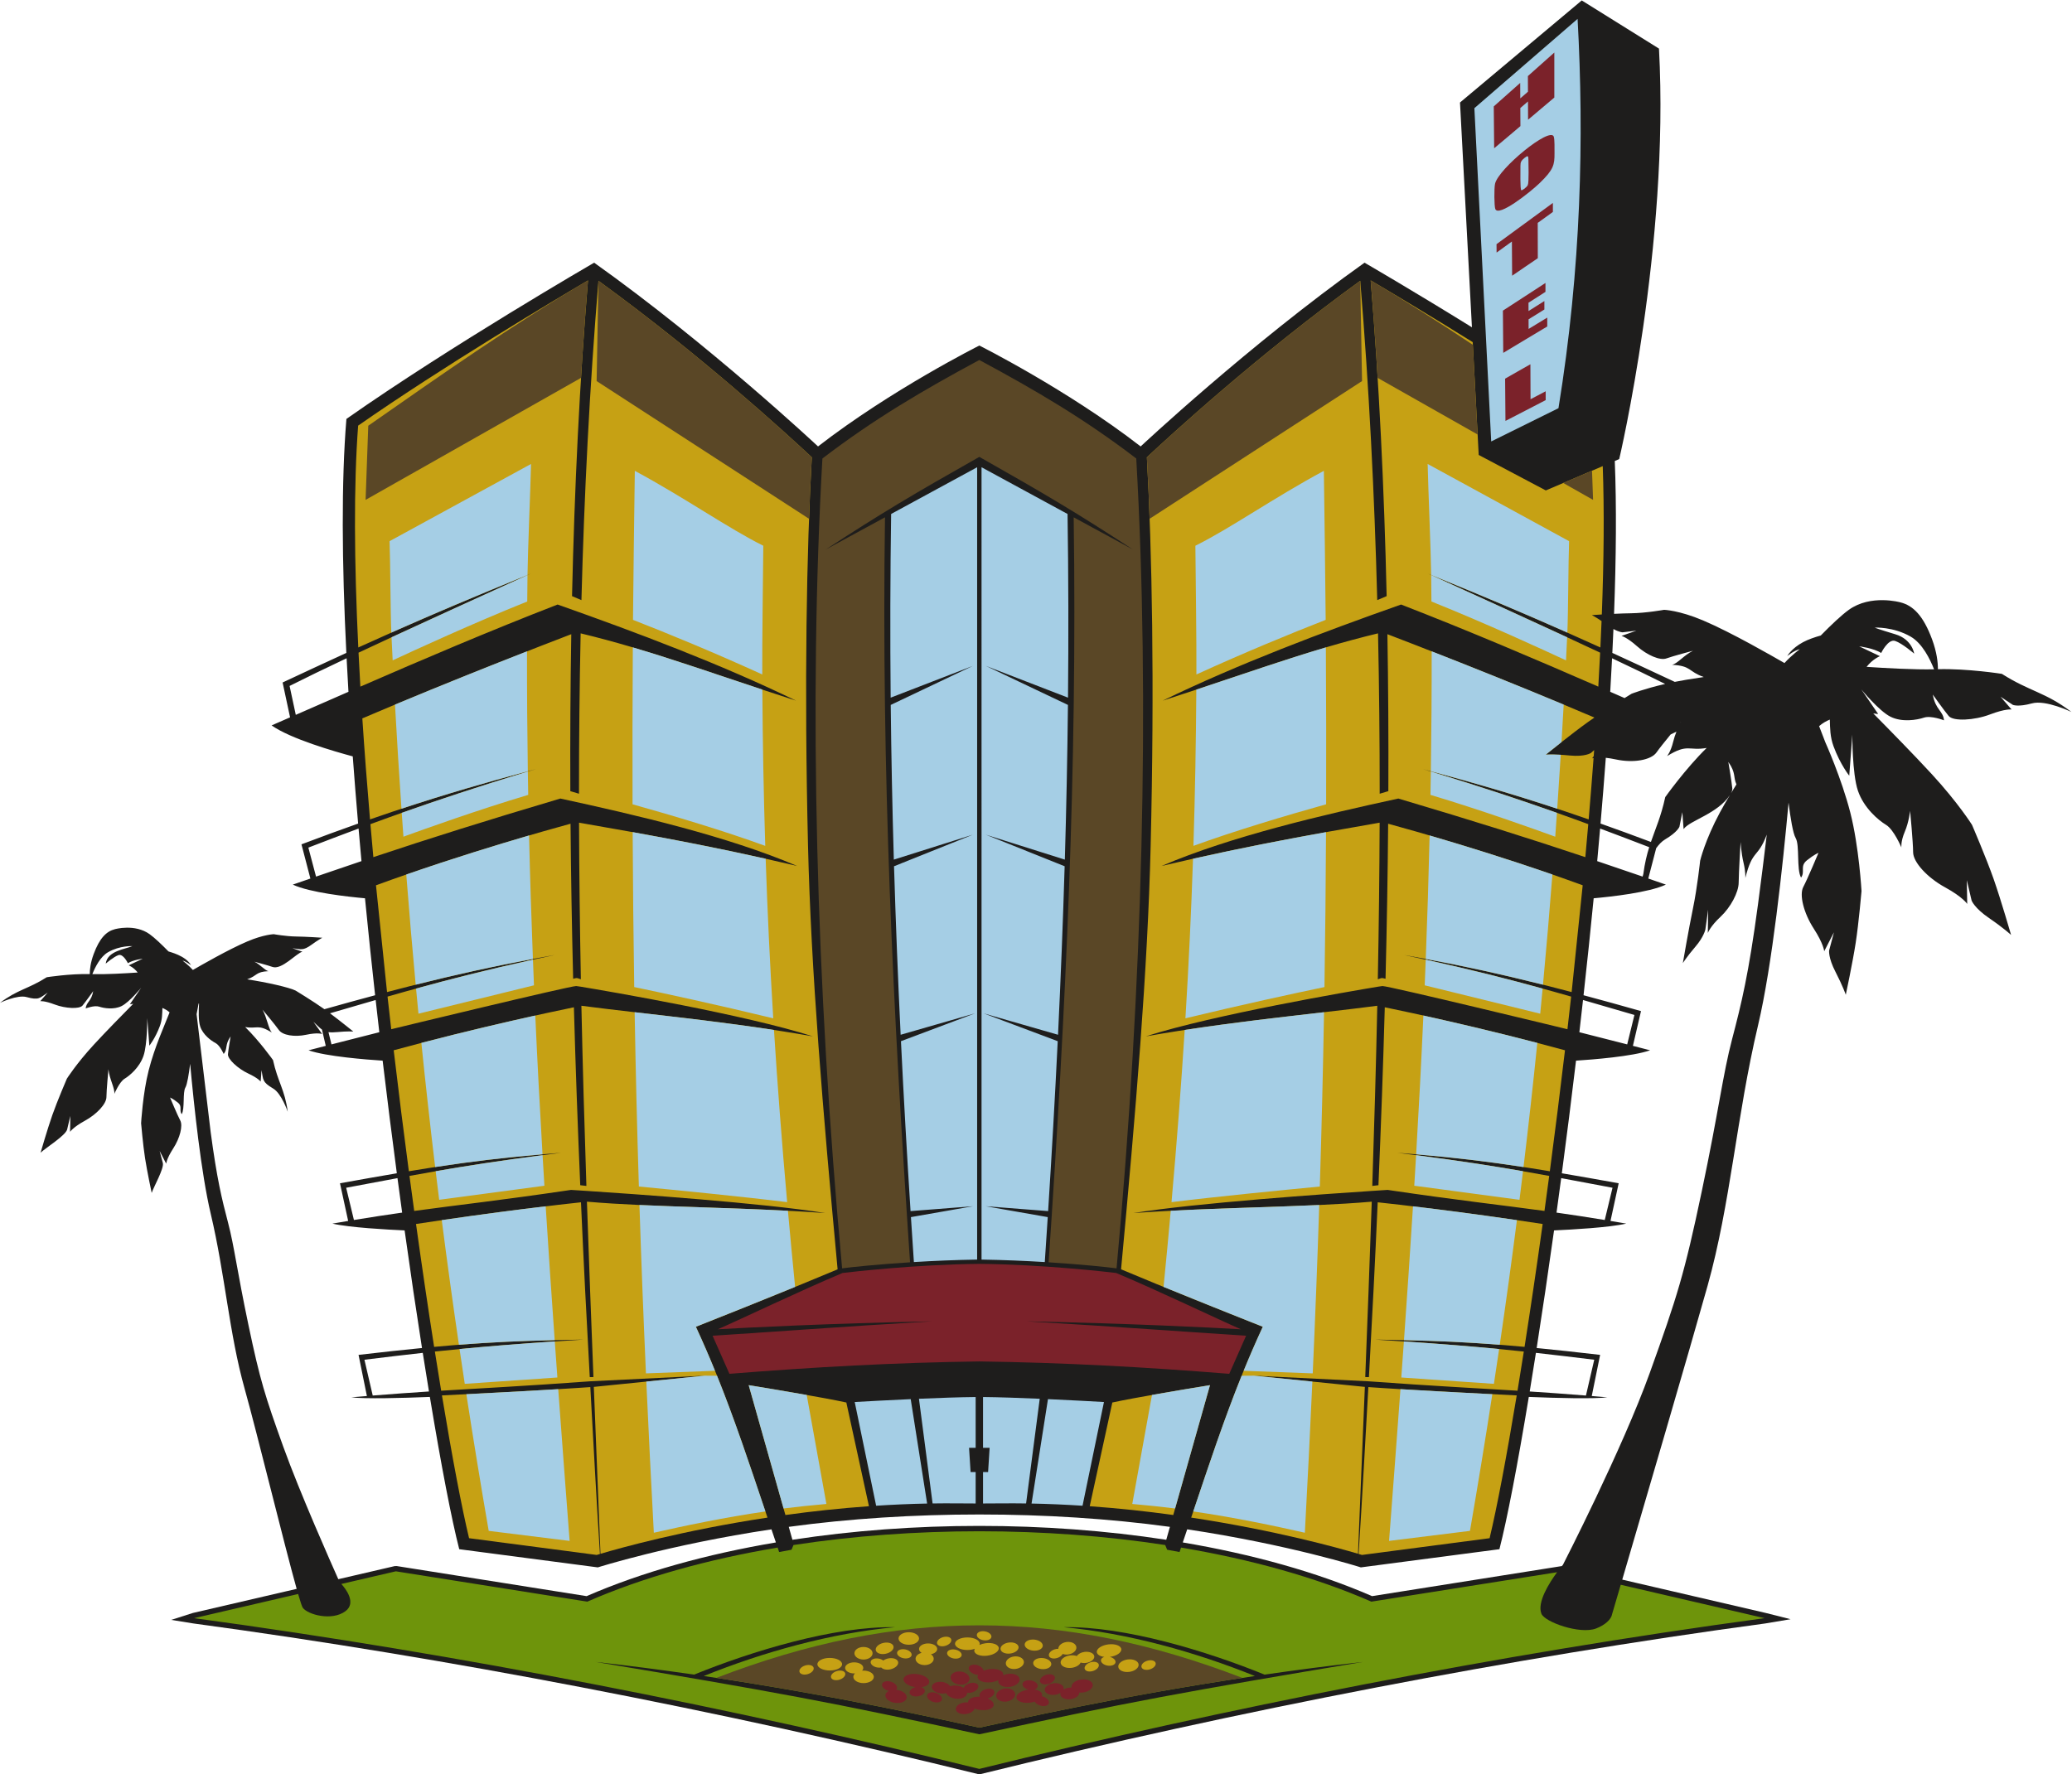 <?xml version="1.0" encoding="UTF-8" standalone="no"?>
<svg
   xmlns:dc="http://purl.org/dc/elements/1.1/"
   xmlns:cc="http://creativecommons.org/ns#"
   xmlns:rdf="http://www.w3.org/1999/02/22-rdf-syntax-ns#"
   xmlns:svg="http://www.w3.org/2000/svg"
   xmlns="http://www.w3.org/2000/svg"
   viewBox="0 0 903.053 773.547"
   height="773.547"
   width="903.053"
   xml:space="preserve"
   id="svg2"
   version="1.1"><defs
     id="defs6" /><g
     transform="matrix(1.333,0,0,-1.333,0,773.547)"
     id="g10"><g
       transform="scale(0.1)"
       id="g12"><path
         id="path14"
         style="fill:#1e1d1c;fill-opacity:1;fill-rule:evenodd;stroke:none"
         d="M 5771.81,493.652 C 5349.86,436.641 4923.01,365.566 4504.8,285.266 4056.05,199.102 3617.64,102.375 3206.21,1.016 L 3202.29,0 3197.87,1.016 C 2786.43,102.375 2348.01,199.102 1899.27,285.266 1481.06,365.566 1054.2,436.641 632.266,493.652 l -72.418,11.668 70.84,22.649 339.273,78.808 C 928.938,752.961 840.73,1115.61 799.781,1261.6 c -50.722,180.84 -63.398,371.72 -110.953,572.66 -31.168,131.68 -54.644,352.87 -67.117,489.72 -4.152,-33.44 -9.676,-67.65 -15.625,-77.78 -9.211,-15.66 -1.477,-68.82 -11.832,-86.97 -9.668,13.25 3.336,25.02 -13.031,38.09 -16.375,13.06 -25.231,16.32 -25.231,16.32 0,0 24.098,-57.59 33.324,-74.94 9.231,-17.33 -0.941,-57.56 -22.89,-91.45 -21.946,-33.91 -23.051,-49.91 -23.051,-49.91 l -21.395,41.62 10.583,-39.9 c 3.742,-18.36 -29.747,-76.9 -36.629,-97.38 0,0 -14.961,70.25 -21.75,114.03 -6.786,43.79 -12.817,113.93 -12.817,113.93 0,0 5.457,97.62 24.727,172.79 20.254,79.03 52.07,147.15 68.449,189.73 -7.371,6.52 -15.566,11.14 -23.512,14.4 -0.566,-18.86 -0.441,-37.71 -8.211,-58.79 -14.711,-39.92 -34.496,-64.56 -34.496,-64.56 l -6.769,90.33 c 0,0 0.496,-85.77 -12.309,-123.39 -12.805,-37.64 -44.594,-64.58 -61.793,-74.98 -17.199,-10.39 -33.66,-49.62 -33.66,-49.62 2.285,18.34 -15.852,47.65 -19.188,80.54 0,0 -6.574,-69.16 -6.621,-91.04 -0.054,-21.89 -31.039,-55.77 -70.226,-77.19 -39.188,-21.42 -48.641,-36.46 -48.641,-36.46 l 0.863,52.1 -10.539,-44.65 c -5.957,-19.97 -69.187,-59.19 -86.746,-75.64 0,0 22.129,76.67 38.399,123.09 16.265,46.41 47.496,118.93 47.496,118.93 0,0 30.437,48.51 88.598,111.7 37.718,40.99 93.71,98.11 128.417,133.21 -6.726,-1.1 -10.8,-1.26 -10.8,-1.26 l 36.957,54.05 c 0,0 -38.852,-47.55 -64.164,-60.12 -25.317,-12.56 -57.793,-7.17 -73.457,-1.94 -15.664,5.22 -44.02,-5.9 -44.02,-5.9 2.008,21.37 18.727,22.68 24.613,56.57 0,0 -24.906,-35.09 -34.929,-47.11 -10.028,-12.02 -56.028,-9.75 -90.668,3.4 -34.649,13.15 -47.516,10.89 -47.516,10.89 l 24.348,28.15 C 129.707,2539.51 128.121,2530.82 86.934,2542.18 56.27,2550.64 0,2523.28 0,2523.28 c 57.582,43.82 91.527,44.81 152.988,83.83 0,0 75.489,11.91 140.496,10.23 -0.011,14.77 2.371,37.33 12.813,65.6 19.34,52.33 41.781,74.29 69.402,81.27 0,0 65.262,18.49 113.602,-16.39 16.375,-11.81 38.926,-33.23 61.594,-56.39 2.05,-1.22 56.406,-13.33 73.668,-45.19 0,0 -15.2,12.42 -27.629,15.19 0,0 18.675,-13.91 33.718,-30.57 25.539,14.6 116.196,67.08 178.789,93.61 53.02,22.48 85.789,23.37 85.789,23.37 0,0 39.93,-7.2 72.735,-7.57 32.805,-0.39 85.885,-4.03 85.885,-4.03 0,0 -13.06,-6.74 -34.41,-22.28 -29.163,-21.26 -35.495,-15.27 -63.377,-11.93 l 32.785,-11.53 c -19.352,-4.25 -67.731,-60.91 -98.645,-49.52 -13.699,5.04 -58.48,16.88 -58.48,16.88 19.976,-9.84 33.84,-28.11 45.922,-30.93 -42.704,-2.13 -35.051,-14.65 -69.594,-26.81 62.215,-9.23 137.152,-26.08 158.672,-36.77 0,0 57.717,-35.14 93.927,-60.83 58.76,16.57 113.7,31.72 165.85,45.68 -11.69,105.37 -22.79,211.43 -33.1,317.09 -56.22,5.02 -180.45,18.64 -236.087,44.69 19.566,6.77 38.722,13.39 57.547,19.88 l -29.172,111.85 c 65.792,24.92 127.112,47.38 185.242,67.95 -6.36,73.97 -12.23,147.33 -17.55,219.7 -59.02,15.84 -203.942,57.64 -265.314,101.32 20.016,8.72 40.133,17.51 60.364,26.36 L 924,3571.03 c 75.516,35.38 143.5,66.99 208.38,96.7 -14.61,295.89 -16.58,561.46 0.23,765.28 342,240 810,510.95 810,510.95 378,-269.05 732,-600.95 732,-600.95 240,186 527.43,330 527.43,330 0,0 287.41,-144 527.41,-330 0,0 354.01,331.9 732.01,600.95 0,0 154.67,-89.55 351.15,-211.28 l -39.02,735.14 398.08,333.81 252.5,-157.5 c 35,-642.5 -130,-1342.5 -130,-1342.5 l -14.5,-6.19 c 5.86,-146.71 4.51,-316.09 -2.4,-499.86 19.1,0.9 38.93,1.64 55.36,1.83 48.81,0.56 108.22,11.28 108.22,11.28 0,0 48.76,-1.34 127.63,-34.78 93.13,-39.47 228.04,-117.58 266.03,-139.29 22.38,24.79 50.18,45.48 50.18,45.48 -18.5,-4.11 -41.1,-22.6 -41.1,-22.6 0,0 13.35,24.66 51.36,45.2 17.22,9.3 39.26,16.71 58.23,22.03 33.73,34.47 67.3,66.33 91.66,83.91 71.92,51.9 169.02,24.4 169.02,24.4 41.1,-10.39 74.49,-43.08 103.26,-120.94 15.55,-42.05 19.09,-75.62 19.06,-97.6 96.74,2.52 209.05,-15.22 209.05,-15.22 91.45,-58.07 141.95,-59.54 227.63,-124.73 0,0 -83.72,40.7 -129.34,28.12 -45.61,-12.58 -62.43,-4.76 -62.43,-4.76 l -40.29,26.62 36.22,-41.89 c 0,0 -19.14,3.38 -70.69,-16.2 -51.56,-19.57 -119.99,-22.94 -134.9,-5.05 -14.93,17.87 -51.99,70.09 -51.99,70.09 8.77,-50.45 33.66,-52.38 36.63,-84.17 0,0 -42.19,16.55 -65.49,8.78 -23.31,-7.79 -71.63,-15.81 -109.3,2.89 -37.67,18.7 -95.47,89.44 -95.47,89.44 l 54.99,-80.41 c 0,0 -6.07,0.24 -16.07,1.86 51.64,-52.22 134.95,-137.21 191.07,-198.19 86.54,-94.02 131.83,-166.21 131.83,-166.21 0,0 46.46,-107.89 70.67,-176.95 24.2,-69.07 57.13,-183.14 57.13,-183.14 0,0 -23.77,22.27 -71.98,55.17 -48.22,32.9 -57.09,57.36 -57.09,57.36 l -15.68,66.45 1.28,-77.53 c 0,0 -14.07,22.38 -72.37,54.25 -58.3,31.88 -104.41,82.3 -104.48,114.86 -0.08,32.54 -9.86,135.46 -9.86,135.46 0,0 -3.69,-36.34 -17.34,-68.35 -13.64,-32.01 -11.21,-51.49 -11.21,-51.49 0,0 -24.49,58.35 -50.09,73.83 -25.59,15.47 -72.88,55.56 -91.94,111.56 -19.05,55.98 -18.31,183.59 -18.31,183.59 l -10.07,-134.39 c 0,0 -29.44,36.66 -51.34,96.05 -11.56,31.36 -11.36,59.41 -12.2,87.48 -11.82,-4.85 -24.03,-11.73 -35,-21.44 l 20.34,-52.82 c 0,0 52.86,-117.63 81.52,-229.48 28.66,-111.84 36.78,-257.09 36.78,-257.09 0,0 -8.97,-104.37 -19.07,-169.5 -10.09,-65.15 -32.36,-169.67 -32.36,-169.67 0,0 -9.37,27.9 -33.6,74.78 -24.23,46.9 -20.89,70.11 -20.89,70.11 l 15.74,59.37 -31.82,-61.93 c 0,0 -1.66,23.8 -34.31,74.25 -32.65,50.44 -47.79,110.28 -34.06,136.08 13.74,25.8 49.6,111.49 49.6,111.49 0,0 -13.19,-4.85 -37.55,-24.28 -24.36,-19.44 -5,-36.95 -19.39,-56.67 -15.41,27 -3.91,106.1 -17.62,129.41 -8.84,15.05 -17.06,65.95 -23.24,115.71 -18.56,-203.61 -53.49,-532.71 -99.86,-728.64 -70.75,-298.98 -89.62,-583 -165.09,-852.06 -58.03,-206.9 -211.14,-729.73 -278.81,-960.316 l 469.32,-109.015 81.01,-20.43 -82.58,-13.887 z m -4665.7,144.746 184.23,42.793 6.64,0.207 620.97,-98.418 c 181.31,78.829 392.8,137.372 618.89,175.625 l -14.48,42.86 C 2187.43,751.211 1954.59,677.004 1954.59,677.004 l -453.07,59.473 c -25.03,97.644 -58.55,271.113 -96.05,498.013 -94.22,-3.88 -210.51,-6.75 -256.88,-1.35 17.57,1.52 34.56,2.94 51.04,4.3 l -27.32,134.57 c 78.07,9.1 145.91,16.46 207.44,22.44 -18.63,119.09 -37.78,248.35 -56.83,384.64 -56.22,2.5 -180.44,9.28 -236.08,22.24 17.8,3.06 34.94,5.97 51.52,8.72 l -26.74,123.19 c 69.47,12.51 130.42,23.28 185.86,32.69 -15.86,119.45 -31.44,242.85 -46.39,368.34 -52.74,3.39 -184.48,13.59 -242.25,33.83 19.12,4.95 37.86,9.79 56.27,14.54 l -12.39,53.25 c -8.32,5.9 -15.86,14.52 -28.06,25.5 l 28.68,-40 c 0,0 -14.5,5.7 -52.5,-2.49 -37.996,-8.19 -77.184,-1.48 -89.02,15.53 -11.824,16.99 -53.554,66.64 -53.554,66.64 14.527,-26 19.476,-62.52 30.468,-74.85 -45.785,28.51 -47.394,10.97 -87.113,18.01 46.676,-45.6 91.012,-108.03 91.012,-108.03 15.582,-71.62 38.691,-96.77 48.168,-168.97 0,0 -20.176,59.72 -47.641,75.86 -36.93,21.71 -31.894,29.01 -38.062,60.02 l -2.778,-37.28 c 0,0 -7.425,10.86 -41.011,26.57 -33.582,15.74 -67.442,47.26 -65.996,62.91 1.445,15.65 8.742,58.21 8.742,58.21 -19.785,-28.02 -8.992,-40.99 -22.653,-57.41 0,0 -12.043,28.22 -26.714,35.84 -14.672,7.61 -41.266,27.2 -50.145,54.25 -6.168,18.76 -5.027,54.01 -3.75,73.85 l -1.324,1.45 -6.672,-35.24 46.027,-385.77 c 20.606,-154.04 36.313,-217.68 56.918,-296.38 20.606,-78.7 28.676,-154.04 66.719,-334.88 38.043,-180.84 53.894,-231.08 114.133,-398.52 C 980.105,921.945 1083.67,688.594 1106.11,638.398 Z M 5275.28,3745.87 c -1.09,-25.79 -2.29,-51.84 -3.59,-78.14 63.65,-29.14 130.31,-60.13 204.13,-94.71 11.82,2.37 24.25,4.68 37.26,6.86 17.58,2.95 37.11,5.98 57.49,9 -51.4,18.08 -40,36.73 -103.56,39.9 17.99,4.19 38.6,31.36 68.33,46.01 0,0 -66.63,-17.61 -87.01,-25.12 -20.37,-7.51 -62.61,10.23 -96.06,40.06 -33.45,29.84 -50.72,33.63 -50.72,33.63 l 48.79,17.15 -45.18,-5.4 c 0,0 -10.43,0 -29.88,10.76 z m 219.32,-305.85 0.35,-0.16 c 0.58,1.07 0.9,1.65 0.9,1.65 l -1.25,-1.49 z m -13.28,-29.81 c -6.05,-3.08 -12.4,-6.12 -18.98,-9.14 -17.66,-21.54 -37.42,-46.15 -46.17,-58.73 -17.62,-25.29 -75.92,-35.28 -132.46,-23.1 -12.88,2.78 -23.94,4.48 -33.36,5.46 -5.23,-70.86 -10.99,-142.65 -17.21,-215.04 52.04,-18.41 106.63,-38.35 164.71,-60.2 15.14,44.02 33.01,83.02 46.87,146.73 0,0 65.96,92.9 135.42,160.74 -59.09,-10.48 -61.49,15.62 -129.62,-26.8 0,0 12.14,13.62 20.18,47.19 2.81,11.71 6.72,23.07 10.62,32.89 z m -66.2,-381.02 -25.91,-99.33 c 18.83,-6.49 37.98,-13.11 57.55,-19.88 -55.63,-26.05 -179.87,-39.67 -236.08,-44.69 -10.33,-105.66 -21.42,-211.72 -33.11,-317.09 58.6,-15.69 120.72,-32.87 187.83,-51.89 l -26.44,-113.67 c 18.42,-4.75 37.15,-9.59 56.27,-14.54 -57.78,-20.24 -189.52,-30.44 -242.25,-33.83 -14.94,-125.49 -30.53,-248.89 -46.39,-368.34 55.44,-9.41 116.4,-20.18 185.86,-32.69 l -26.75,-123.19 c 16.59,-2.75 33.73,-5.66 51.53,-8.72 -55.64,-12.96 -179.87,-19.74 -236.09,-22.24 -19.04,-136.29 -38.19,-265.55 -56.82,-384.64 61.53,-5.98 129.37,-13.34 207.44,-22.44 l -27.33,-134.57 c 16.49,-1.36 33.47,-2.78 51.05,-4.3 -46.37,-5.4 -162.66,-2.53 -256.87,1.35 -37.5,-226.9 -71.03,-400.369 -96.06,-498.013 l -453.08,-59.473 c 0,0 -232.83,74.207 -567.75,124.461 l -14.49,-42.86 c 226.09,-38.253 437.57,-96.796 618.88,-175.625 l 620.56,98.348 c 2.29,2.813 3.63,4.367 3.63,4.367 0,0 194.27,378.445 283.89,627.575 89.62,249.14 113.21,323.89 169.81,592.96 56.61,269.06 68.61,381.17 99.27,498.27 30.67,117.09 54.03,211.78 84.7,440.98 9.9,74.09 19.82,153.91 28.69,228 -29.7,-78.94 -46.43,-46.45 -70.06,-141.96 0,0 1.48,19.14 -6.08,50.75 -7.56,31.61 -9.46,67.38 -9.46,67.38 0,0 -6.05,-101.14 -6.26,-133.16 -0.21,-32.02 -26.55,-81.2 -59.68,-112.03 -33.15,-30.83 -41.21,-52.71 -41.21,-52.71 l 1.11,76.25 -9.2,-65.21 c 0,0 -5.14,-23.99 -32.59,-55.92 -27.44,-31.94 -41,-53.62 -41,-53.62 0,0 19.21,111.9 33.25,179.63 14.04,67.72 23.34,155.32 23.34,155.32 0,0 15.5,66.67 64.93,158.38 8.98,16.66 20.11,35.9 32.3,56.2 -40.69,-61.57 -132.01,-83.03 -151.35,-111.29 l -4.13,55.47 -9.48,-47.69 c 0,0 -6.29,-17.59 -47.15,-41.61 -10.42,-6.13 -20.13,-16.47 -28.82,-28.47 z M 1073.96,2427.52 c 7.41,-1.07 16.53,-1.06 28.57,0.14 33.8,3.35 52.65,1.83 52.65,1.83 0,0 -41.66,33.77 -76.22,59.64 50.7,14.72 99.77,29.13 149.28,43.45 3.92,-35.2 7.91,-70.32 11.96,-105.32 -50.49,-12.7 -102.09,-25.84 -156.41,-39.82 l -9.83,40.08 z m 4299.14,517.62 c 4.59,34.86 11.33,62.35 19.13,87.24 -54.3,20.9 -107,41.02 -160.5,60.96 -3.07,-35.39 -6.25,-70.93 -9.53,-106.55 47.99,-16.15 97.04,-32.86 148.53,-50.58 l 2.37,8.93 z m -61.48,574.93 c 13.92,8.66 22.85,14.09 22.85,14.09 0,0 41.14,16.25 109.82,32.07 -49.52,24.78 -106.85,52.48 -173.48,83.98 -1.83,-36.14 -3.85,-72.71 -6.04,-109.66 l 46.85,-20.48 z m 365.8,-282.28 c -11.01,23.63 -0.65,36.8 -26.51,73.44 0,0 10.85,-63.32 13.01,-86.6 0.42,-4.61 -1.22,-10.16 -4.51,-16.27 5.82,9.65 11.87,19.51 18.01,29.43 z m 425.57,384.36 c 60.62,-4.09 156.71,-9.53 220.62,-8.02 -12.92,32.82 -38.36,84.86 -76.36,106.8 -57.54,33.21 -118.17,29.58 -118.17,29.58 0,0 12.34,-5.19 67.83,-21.8 55.47,-16.61 61.64,-63.32 61.64,-63.32 0,0 -39.04,33.73 -62.16,41.51 -23.12,7.8 -45.73,-39.44 -45.73,-39.44 -24.65,16.09 -71.92,21.8 -71.92,21.8 l 67.81,-32.17 c 0,0 -24.1,-9.75 -43.56,-34.94 z M 699.855,2614.8 v 0 z m -249.64,7.68 c -40.738,-2.75 -105.317,-6.41 -148.27,-5.39 8.676,22.06 25.782,57.03 51.317,71.78 38.672,22.32 79.414,19.88 79.414,19.88 -23.988,-10.11 -81.496,-15.41 -87.012,-57.21 0,0 26.242,22.67 41.777,27.91 15.539,5.23 30.727,-26.52 30.727,-26.52 16.574,10.82 48.348,14.66 48.348,14.66 l -45.578,-21.63 c 0,0 16.203,-6.55 29.277,-23.48 z M 2590.89,767.316 c 394.32,60.516 827.97,60.516 1222.29,0 l 11.95,42.254 c -394.34,53.938 -851.85,53.938 -1246.19,0 l 11.95,-42.254 z M 1133.25,3650.21 c 1.84,-36.14 3.86,-72.71 6.05,-109.66 -58.21,-25.41 -115.62,-50.59 -172.21,-75.35 l -20.254,94.53 c 52.41,26.41 113.904,56.21 186.414,90.48 z m 39.09,-556.87 c 3.07,-35.39 6.25,-70.93 9.52,-106.55 -47.98,-16.15 -97.02,-32.86 -148.52,-50.58 l -25.13,94.77 c 55.58,21.4 109.43,41.97 164.13,62.36 z m 127.25,-1143.3 c 5.07,-38.02 10.16,-75.63 15.27,-112.75 -48.31,-6.86 -99.54,-14.6 -157.68,-24.14 l -25.37,105.42 c 60.45,11.23 114.77,21.59 167.78,31.47 z m 82.64,-571.45 c 6.86,-43.54 13.63,-85.7 20.31,-126.29 -56.63,-3.65 -116,-7.85 -183.86,-13.31 l -27.13,117.12 c 68.56,8.38 129.95,15.75 190.68,22.48 z m 3793.6,1153.99 c -3.93,-35.2 -7.91,-70.32 -11.95,-105.32 50.48,-12.7 102.08,-25.84 156.4,-39.82 l 23.6,96.24 c -57.42,16.62 -112.45,32.82 -168.05,48.9 z m -71.35,-582.54 c -5.07,-38.02 -10.16,-75.63 -15.27,-112.75 48.31,-6.86 99.53,-14.6 157.68,-24.14 l 25.38,105.42 c -60.46,11.23 -114.78,21.59 -167.79,31.47 z m -82.66,-571.45 c -6.84,-43.54 -13.62,-85.7 -20.29,-126.29 56.63,-3.65 116,-7.85 183.85,-13.31 l 27.14,117.12 c -68.56,8.38 -129.95,15.75 -190.7,22.48 v 0" /><path
         id="path16"
         style="fill:#6e940b;fill-opacity:1;fill-rule:evenodd;stroke:none"
         d="M 5769.48,510.945 C 4893.48,392.578 3997.59,213.953 3202.04,17.969 2406.48,213.953 1510.59,392.578 634.59,510.945 l 340.156,79.016 c 7.324,-25.266 12.656,-41.426 15.25,-45.012 16.254,-22.5 95.414,-44.429 139.804,-10.945 36.05,27.195 0.78,72.668 -13.74,88.777 l 178.18,41.391 626,-99.223 c 181.78,79.621 394.58,138.535 622.27,176.86 l 4.92,-14.563 40.5,7.488 6.45,15.434 c 391.83,60 823.46,60.008 1215.31,0 l 6.44,-15.434 40.5,-7.488 4.92,14.563 c 227.69,-38.325 440.5,-97.239 622.28,-176.86 l 607.28,96.25 c -25.66,-34.84 -66.27,-98.629 -51.23,-135.886 10.95,-27.149 125.91,-68.231 178.73,-48.079 28.53,10.879 49.75,29.407 52.48,47.5 0,0 10.63,36.118 28.05,95.461 l 470.34,-109.25 z M 3202.04,131.152 c -232.73,49.864 -406.94,86.856 -591.19,121.36 -184.37,34.519 -381.22,68.34 -663.25,115.281 111.36,-12.48 219.18,-26.57 321.95,-41.453 187.06,76.14 456.39,158.711 656.47,155.039 C 2716.86,462.051 2496.44,400.508 2301,321.75 c 446.01,-65.918 791.04,-145.332 901.04,-168.898 109.99,23.566 455.02,102.98 901.04,168.898 -195.44,78.758 -415.87,140.301 -625.03,159.629 200.08,3.672 469.41,-78.899 656.47,-155.039 102.77,14.883 210.6,28.973 321.94,41.453 -282.03,-46.941 -478.87,-80.762 -663.24,-115.281 -184.24,-34.504 -358.46,-71.496 -591.18,-121.36 v 0" /><path
         id="path18"
         style="fill:#c6a114;fill-opacity:1;fill-rule:evenodd;stroke:none"
         d="m 4475.01,1285.57 -374.58,18.37 362.08,-36.62 c -7.16,-181.39 -15.22,-363.109 -22.4,-545.726 -63.52,18.867 -269.02,76.394 -545.42,118.269 74.25,219.697 136.57,413.387 234.12,624.067 -154.83,61.48 -309.75,123.45 -463.37,187.88 48.11,516.33 87.04,979.76 96.74,1384.39 12.75,531.71 4.56,966.19 -12.41,1271.32 76.66,71.56 361.57,333.64 697.68,577.26 28.97,-350.15 46.44,-697.85 55.56,-1044.37 l 30.75,13.05 c -8.03,353.58 -24.72,698.8 -52.22,1032.54 61.48,-36.13 187.52,-110.96 333.65,-201.87 l 19.58,-368.92 219.4,-116.08 186.15,79.5 c 5.2,-143.13 3.7,-307.38 -3.03,-485.18 -19.11,-1.12 -32.45,-2.04 -32.45,-2.04 0,0 11.64,-6 31.62,-19.43 -1.15,-28.48 -2.42,-57.3 -3.82,-86.42 -174.46,79.35 -332.32,147.22 -563.83,241.49 236.24,-107.42 419.62,-191.17 563.01,-258.48 -1.81,-36.56 -3.8,-73.6 -5.99,-111.05 -205.48,89.5 -420.75,181.47 -644.86,268.48 -260.45,-91.99 -532.34,-194.51 -779.47,-314.32 288.16,93.18 478.02,165.59 704.1,220.06 3.74,-175.04 5.41,-349.82 5.41,-524.49 l 28.31,8.43 c 0.74,172.71 -0.22,343.92 -3.09,513.31 73.47,-28.1 384.48,-147.86 676.78,-272.62 -7.62,-5.19 -14.9,-10.26 -21.64,-15.08 -53.57,-38.41 -137.3,-106.28 -137.3,-106.28 0,0 28.05,2.24 78.34,-2.74 50.28,-4.98 69.47,8.43 69.47,8.43 l 10.35,9.31 -1.46,-19.86 -5.16,-7.21 c 0,0 1.49,0.59 4.72,1.23 -4.9,-66.22 -10.27,-133.29 -16.04,-200.89 -198.31,68.95 -361.04,116.12 -541.91,164.47 226.36,-68.6 388.88,-124.18 540.58,-180.05 -3.08,-35.83 -6.29,-71.81 -9.59,-107.88 -186.55,62.31 -362.47,117.66 -611.41,191.68 -247.86,-53.9 -545.98,-122.95 -774.21,-220.58 276.14,65.22 497,103.87 713.1,141.65 -0.58,-170.74 -2.69,-341.42 -5.96,-512.17 16.18,5.26 10.13,5 25.23,1.68 4.24,170.15 7.17,339.27 8.54,507.06 74.05,-20.2 357,-99.23 636.09,-201.38 l -36.14,-349.21 c -201.84,53.17 -363.54,88.58 -548.48,121.37 231.28,-48.94 393.64,-92.32 546.84,-136.16 -3.97,-35.68 -7.99,-71.27 -12.09,-106.74 -17.18,4.29 -581.47,140.87 -604.63,141.25 l -15.82,-2.27 c -89.66,-14.93 -534.94,-90.9 -758.21,-162.32 280.04,49.46 537.89,71.43 756.92,100.08 -4.18,-196.2 -9.83,-392.53 -16.35,-589.23 l 20.14,2.35 c 8.37,194.94 15.38,389.06 20.73,581.91 76.66,-15.76 322.95,-67.92 589.2,-140.61 -15.92,-134.91 -32.59,-267.56 -49.57,-395.65 -183.27,30.36 -308.62,45.4 -498.06,60.34 221.93,-27.6 358.63,-50.33 496.04,-75.57 -5.15,-38.63 -10.32,-76.82 -15.5,-114.53 -147.6,20.17 -277.27,33.92 -512.73,68.75 l -50.79,-3.24 c -147.17,-9.63 -576.73,-39.47 -780.57,-72.51 279.35,20.11 560.36,18.22 779.38,37.29 -6.47,-190.78 -13.74,-381.93 -21.28,-573.65 l 11.99,-0.09 c 10.66,191.05 20.34,381.75 28.73,571.7 62.98,-6.72 273.05,-30.2 539.37,-70.96 -19.85,-142.72 -39.84,-277.87 -59.25,-401.86 -177.09,16.23 -304.76,20.8 -488.38,23.84 212.96,-13.13 351.33,-24.79 485.98,-39.14 -6.95,-44.21 -13.83,-86.95 -20.6,-128.08 -140.4,8.69 -271.95,15.04 -486.61,30.75 z m -2545.95,0 374.58,18.37 -362.09,-36.62 c 7.16,-181.39 14.56,-363.304 21.75,-545.922 63.51,18.868 269.69,76.59 546.08,118.465 -74.24,219.697 -136.57,413.387 -234.12,624.067 154.84,61.48 309.74,123.45 463.37,187.88 -48.11,516.33 -87.04,979.76 -96.74,1384.39 -12.75,531.71 -4.56,966.19 12.41,1271.32 -76.66,71.56 -361.57,333.64 -697.68,577.26 -28.96,-350.15 -46.45,-697.85 -55.56,-1044.37 l -30.75,13.05 c 8.03,353.58 24.72,698.8 52.22,1032.54 -117.78,-69.22 -472.53,-280.44 -751.55,-474.87 -14.79,-196.04 -12.91,-446.83 0.44,-725.57 174.47,79.35 332.32,147.22 563.84,241.49 -236.24,-107.42 -419.62,-191.17 -563.01,-258.48 1.8,-36.56 3.8,-73.6 5.98,-111.05 205.48,89.5 420.76,181.47 644.87,268.48 260.45,-91.99 532.35,-194.51 779.47,-314.32 -288.16,93.18 -478.02,165.59 -704.1,220.06 -3.74,-175.04 -5.41,-349.82 -5.41,-524.49 l -28.32,8.43 c -0.73,172.71 0.23,343.92 3.1,513.31 -74,-28.3 -389.02,-149.6 -683.16,-275.34 7.08,-107.75 15.53,-218.32 25.09,-330.37 198.32,68.95 361.05,116.12 541.92,164.47 -226.36,-68.6 -388.88,-124.18 -540.58,-180.05 3.09,-35.83 6.29,-71.81 9.59,-107.88 186.54,62.31 362.47,117.66 611.4,191.68 247.86,-53.9 545.98,-122.95 774.22,-220.58 -276.14,65.22 -496.99,103.87 -713.1,141.65 0.58,-170.74 2.69,-341.42 5.96,-512.17 -16.19,5.26 -10.13,5 -25.23,1.68 -4.25,170.15 -7.16,339.27 -8.54,507.06 -74.05,-20.2 -357.01,-99.23 -636.09,-201.38 l 36.13,-349.21 c 201.85,53.17 363.54,88.58 548.5,121.37 -231.29,-48.94 -393.66,-92.32 -546.86,-136.16 3.98,-35.68 8.01,-71.27 12.1,-106.74 17.19,4.29 581.47,140.87 604.63,141.25 l 15.83,-2.27 c 89.66,-14.93 534.93,-90.9 758.2,-162.32 -280.04,49.46 -537.89,71.43 -756.92,100.08 4.19,-196.2 9.83,-392.53 16.35,-589.23 l -20.14,2.35 c -8.37,194.94 -15.38,389.06 -20.73,581.91 -76.67,-15.76 -322.96,-67.92 -589.19,-140.61 15.91,-134.91 32.58,-267.56 49.56,-395.65 183.27,30.36 308.62,45.4 498.06,60.34 -221.93,-27.6 -358.63,-50.33 -496.04,-75.57 5.15,-38.63 10.32,-76.82 15.5,-114.53 147.59,20.17 277.27,33.92 512.73,68.75 l 50.79,-3.24 c 147.16,-9.63 576.73,-39.47 780.57,-72.51 -279.35,20.11 -560.35,18.22 -779.38,37.29 6.47,-190.78 13.73,-381.93 21.28,-573.65 l -11.99,-0.09 c -10.66,191.05 -20.34,381.75 -28.74,571.7 -62.97,-6.72 -273.04,-30.2 -539.36,-70.96 19.85,-142.72 39.84,-277.87 59.24,-401.86 177.09,16.23 304.77,20.8 488.39,23.84 -212.96,-13.13 -351.33,-24.79 -485.98,-39.14 6.95,-44.21 13.83,-86.95 20.6,-128.08 140.4,8.69 271.95,15.04 486.61,30.75 z m 638.92,-437.23 c 85.82,11.836 177.51,21.902 273.13,28.711 l -73.92,339.209 c -75.43,16.3 -228.75,41.95 -319.29,56.73 l 120.08,-424.65 z m -1034.32,-75.879 417.31,-54.773 c 3.18,0.964 5.64,1.726 10.59,3.191 -11.76,181.828 -21.21,364.191 -31.44,545.761 -31.39,-2.21 -182.49,-12.52 -485.14,-27.19 33.82,-204.31 64.75,-367.075 88.68,-466.989 z m 2302.43,75.879 c -85.82,11.836 -177.52,21.902 -273.13,28.711 l 73.92,339.209 c 75.42,16.3 228.75,41.95 319.29,56.73 L 3836.09,848.34 Z M 4870.41,772.461 4453.1,717.688 c -3.18,0.964 -6.04,1.843 -10.99,3.308 11.76,181.824 21.61,364.074 31.84,545.644 31.39,-2.21 182.49,-12.52 485.14,-27.19 -33.82,-204.31 -64.75,-367.075 -88.68,-466.989 v 0" /><path
         id="path20"
         style="fill:#a5cee5;fill-opacity:1;fill-rule:evenodd;stroke:none"
         d="m 1736.25,4285.7 -462.5,-252.5 c 2.55,-63.53 2.79,-236.52 5.72,-299.05 133.01,59.12 267.39,116.1 445.27,188.62 0.94,78.44 9.76,282.71 11.51,362.93 z M 3539.45,878.652 c -54.49,3.555 -110.18,6.016 -166.72,7.141 l 53.7,341.487 c 75.99,-3.45 146.09,-7.32 183.07,-9.43 L 3539.45,878.652 Z M 3194.84,4274.95 2913.63,4122.13 c -3.01,-201.66 -3.42,-401.65 -1.53,-600.74 l 268.45,103.77 -268.21,-127.51 c 1.77,-169.11 5.2,-337.6 10.12,-505.93 l 258.09,81.51 -257.45,-103.21 c 5.52,-183.65 12.8,-367.15 21.63,-551.1 l 243.32,70.06 -242.3,-91.05 c 8.98,-184.54 19.5,-369.57 31.35,-555.7 l 204.2,15.91 -202.94,-35.56 c 3.13,-48.94 6.36,-97.94 9.67,-147.03 63.38,3.88 134.26,7.01 206.81,8.13 v 2591.27 z m 14.39,0 281.2,-152.82 c 3.02,-201.66 3.44,-401.65 1.53,-600.74 l -268.44,103.77 268.21,-127.51 c -1.77,-169.11 -5.21,-337.6 -10.13,-505.93 l -258.08,81.51 257.45,-103.21 c -5.52,-183.65 -12.81,-367.15 -21.63,-551.1 l -243.32,70.06 242.3,-91.05 c -8.97,-184.54 -19.5,-369.57 -31.35,-555.7 l -204.2,15.91 202.94,-35.56 c -3.13,-48.94 -6.36,-97.94 -9.67,-147.03 -63.38,3.88 -134.26,7.01 -206.81,8.13 V 4274.95 Z M 2864.62,878.652 c 54.49,3.555 110.18,6.016 166.72,7.141 l -53.7,341.487 c -76,-3.45 -146.09,-7.32 -183.07,-9.43 l 70.05,-339.198 z m 184.56,7.442 c 25.25,0.371 50.66,0.469 76.2,0.273 9.66,-0.078 44.46,-0.195 64.58,-0.359 v 102.754 h -16.56 l -5,79.378 h 21.56 v 166.03 c -52.62,-0.53 -119.98,-2.87 -185.39,-5.69 l 44.61,-342.386 z m 305.71,0 c -25.25,0.371 -50.66,0.469 -76.2,0.273 -9.66,-0.078 -44.45,-0.195 -64.58,-0.359 v 102.754 h 16.56 l 5,79.378 h -21.56 v 166.03 c 52.62,-0.53 119.98,-2.87 185.39,-5.69 L 3354.89,886.094 Z M 4667.82,4285.7 5130.31,4033.2 c -2.54,-63.53 -2.79,-236.52 -5.71,-299.05 -133.02,59.12 -267.39,116.1 -445.28,188.62 -0.93,78.44 -9.75,282.71 -11.5,362.93 z M 3842.12,869.68 c -52.19,6.367 -81.77,9.5 -140.04,14.765 l 64.37,356.465 c 68.41,12.18 136.11,23.34 189.72,32.08 L 3842.12,869.68 Z m 1281.77,2849.18 c -1.19,-25.24 -2.41,-50.41 -3.68,-75.5 -69.29,32.34 -260.92,120.6 -440.02,192.54 -0.23,28.67 -0.51,57.46 -0.85,86.37 175.99,-80.05 322.37,-146.83 444.55,-203.41 z m -11.28,-220.11 c -2.29,-41.11 -4.65,-82.02 -7.09,-122.74 -29.04,-22.85 -51.45,-41 -51.45,-41 0,0 17.25,1.37 48.92,-0.43 -3.67,-59.18 -7.5,-117.97 -11.51,-176.42 -145.02,47.93 -274.45,85.26 -413.2,122.64 1.93,128.76 2.86,259.32 2.69,392.13 112.27,-43.95 270.35,-106.8 431.64,-174.18 z m -22.06,-354.02 c -1.81,-26.08 -3.65,-52.09 -5.53,-78.03 -65.84,24.01 -243.4,87.65 -408.02,136.73 0.46,25.42 0.88,50.9 1.27,76.45 164.17,-50.12 294.41,-93.36 412.28,-135.15 z m -14.82,-201.7 c -9.43,-121.38 -19.68,-241.4 -30.78,-360.36 -135.35,34 -255.56,60.27 -383.29,84.22 5.16,133.19 9.4,267.61 12.59,403.82 103.99,-30.4 249.52,-74.92 401.48,-127.68 z m -31.98,-373.05 c -2.58,-27.44 -5.2,-54.82 -7.86,-82.16 l -377.7,92.8 c 1.17,27.91 2.29,55.88 3.38,83.89 150.88,-33.21 271.62,-64.05 382.18,-94.53 z m -17.37,-177.66 c -13.89,-136.36 -28.92,-271.54 -45.1,-406.03 -121.44,18.66 -222.98,30.59 -351.05,41.57 8.83,150.6 16.8,301.62 23.66,453.94 95.7,-21.14 228.38,-51.87 372.49,-89.48 z m -46.75,-419.67 c -3.77,-31.2 -7.61,-62.36 -11.49,-93.48 l -344.07,45.99 c 2.04,33.32 4.04,66.65 6.01,100 144.4,-18.71 251.13,-35.36 349.55,-52.51 z m -19.93,-159.99 c -17.47,-136.18 -36.16,-271.88 -56.09,-407.58 -108.52,8.46 -202.75,12.52 -313.16,15.12 10.4,146.32 20.28,291.95 29.44,437.69 83.98,-10.04 202.11,-25.09 339.81,-45.23 z m -58.15,-421.55 c -5.69,-38.61 -11.17,-75.18 -17.07,-113.81 l -302.81,20.74 c 2.86,39.39 5.69,78.72 8.49,117.99 124.06,-8.28 221.44,-16.21 311.39,-24.92 z m -22.25,-147.72 c -22.86,-148.5 -47.23,-297.265 -73.11,-446.972 l -264.53,-32.824 c 12.74,167.344 25.25,332.416 37.23,496.266 67.13,-4.07 166.01,-9.7 300.41,-16.47 z m -778.87,60.55 190.47,-19.27 c -7.35,-163.15 -15.56,-327.236 -24.57,-494.365 -95.08,21.699 -231.89,50.449 -364.87,69.59 52.34,155.265 99.4,298.025 158.14,443.775 l 40.83,0.27 z m -34.24,16 c 19.38,47.44 40.06,95.26 62.62,143.99 -108.26,42.98 -216.58,86.22 -324.45,130.36 8.39,84.99 16.23,167.89 23.51,249.01 169.43,8.89 336.02,11.95 485.48,18.86 -5.97,-184.53 -13.06,-367.09 -21.25,-550.68 l -225.91,8.46 z m -154.43,2277.31 c 0.5,114.36 -2.32,300.93 -3.36,421 113.9,56.5 255.41,156.32 420.08,244.96 1.75,-134.31 4.99,-360.74 5.95,-487.37 C 4218.29,3730.45 4071.3,3670 3911.76,3597.25 Z m -0.28,-49.52 c 160.84,53.36 291.95,99.16 423.55,138.07 1.1,-177.52 1.38,-348.09 0.88,-513.16 -132.43,-37.14 -298.73,-86.63 -433.89,-135.98 5.28,168.5 8.34,337.39 9.46,511.07 z m -10.82,-553.13 c 159.14,35.63 300.36,62.73 434.9,86.99 -0.84,-174.22 -2.56,-342.51 -5.13,-506.68 -103.97,-21.67 -266.56,-56.85 -454.57,-102.2 10.86,177.08 19.02,349.46 24.8,521.89 z m -27.18,-559.98 c 161.71,24.79 314.72,41.78 455.58,58.05 -3.4,-194.44 -8.02,-383.43 -13.79,-570.09 -125.84,-12.05 -343.27,-33.52 -484.89,-51.06 17.41,196.19 31.66,382.24 43.1,563.1 z M 2561.94,869.68 c 52.2,6.367 81.77,9.5 140.05,14.765 l -64.36,356.465 c -68.43,12.18 -136.13,23.34 -189.73,32.08 L 2561.94,869.68 Z M 1280.18,3718.86 c 1.2,-25.24 2.42,-50.41 3.67,-75.5 69.3,32.34 260.94,120.6 440.03,192.54 0.23,28.67 0.51,57.46 0.85,86.37 -176,-80.05 -322.37,-146.83 -444.55,-203.41 z m 11.28,-220.11 c 6.38,-114.98 13.42,-228.42 21.14,-340.59 145.01,47.93 274.44,85.26 413.19,122.64 -1.93,128.76 -2.86,259.32 -2.68,392.13 -112.28,-43.95 -270.36,-106.8 -431.65,-174.18 z m 22.06,-354.02 c 1.81,-26.08 3.65,-52.09 5.53,-78.03 65.84,24.01 243.4,87.65 408.02,136.73 -0.47,25.42 -0.88,50.9 -1.27,76.45 -164.17,-50.12 -294.41,-93.36 -412.28,-135.15 z m 14.82,-201.7 c 9.43,-121.38 19.68,-241.4 30.78,-360.36 135.34,34 255.55,60.27 383.29,84.22 -5.15,133.19 -9.4,267.61 -12.59,403.82 -104,-30.4 -249.52,-74.92 -401.48,-127.68 z m 31.98,-373.05 c 2.57,-27.44 5.2,-54.82 7.86,-82.16 l 377.7,92.8 c -1.17,27.91 -2.29,55.88 -3.38,83.89 -150.89,-33.21 -271.62,-64.05 -382.18,-94.53 z m 17.38,-177.66 c 13.88,-136.36 28.91,-271.54 45.09,-406.03 121.45,18.66 222.98,30.59 351.05,41.57 -8.84,150.6 -16.8,301.62 -23.67,453.94 -95.69,-21.14 -228.37,-51.87 -372.47,-89.48 z m 46.74,-419.67 c 3.77,-31.2 7.6,-62.36 11.5,-93.48 l 344.06,45.99 c -2.04,33.32 -4.05,66.65 -6.01,100 -144.41,-18.71 -251.13,-35.36 -349.55,-52.51 z m 19.93,-159.99 c 17.48,-136.18 36.16,-271.88 56.08,-407.58 108.53,8.46 202.76,12.52 313.17,15.12 -10.4,146.32 -20.28,291.95 -29.44,437.69 -83.98,-10.04 -202.11,-25.09 -339.81,-45.23 z m 58.15,-421.55 c 5.69,-38.61 11.17,-75.18 17.06,-113.81 l 302.82,20.74 c -2.86,39.39 -5.7,78.72 -8.48,117.99 -124.07,-8.28 -221.46,-16.21 -311.4,-24.92 z m 22.25,-147.72 c 22.87,-148.5 47.23,-297.265 73.11,-446.972 l 264.53,-32.824 c -12.75,167.344 -25.26,332.416 -37.23,496.266 -67.12,-4.07 -166.02,-9.7 -300.41,-16.47 z m 778.87,60.55 -190.47,-19.27 c 7.35,-163.15 15.56,-327.236 24.58,-494.365 95.07,21.699 231.88,50.449 364.87,69.59 -52.35,155.265 -99.41,298.025 -158.15,443.775 l -40.83,0.27 z m 34.23,16 c -19.37,47.44 -40.05,95.26 -62.61,143.99 108.26,42.98 216.56,86.22 324.44,130.36 -8.39,84.99 -16.22,167.89 -23.5,249.01 -169.43,8.89 -336.03,11.95 -485.48,18.86 5.98,-184.53 13.07,-367.09 21.25,-550.68 l 225.9,8.46 z m 154.44,2277.31 c -0.5,114.36 2.32,300.93 3.37,421 -113.91,56.5 -255.42,156.32 -420.08,244.96 -1.77,-134.31 -5,-360.74 -5.96,-487.37 116.14,-45.39 263.13,-105.84 422.67,-178.59 z m 0.27,-49.52 c -160.84,53.36 -291.94,99.16 -423.54,138.07 -1.09,-177.52 -1.38,-348.09 -0.89,-513.16 132.45,-37.14 298.74,-86.63 433.9,-135.98 -5.29,168.5 -8.34,337.39 -9.47,511.07 z m 10.82,-553.13 c -159.12,35.63 -300.35,62.73 -434.88,86.99 0.83,-174.22 2.55,-342.51 5.12,-506.68 103.98,-21.67 266.56,-56.85 454.56,-102.2 -10.84,177.08 -19,349.46 -24.8,521.89 z m 27.19,-559.98 c -161.71,24.79 -314.72,41.78 -455.59,58.05 3.42,-194.44 8.03,-383.43 13.81,-570.09 125.84,-12.05 343.25,-33.52 484.87,-51.06 -17.4,196.19 -31.65,382.24 -43.09,563.1 v 0" /><path
         id="path22"
         style="fill:#7b222a;fill-opacity:1;fill-rule:evenodd;stroke:none"
         d="m 3202.04,1669.64 c 205.08,-1.54 425.23,-27.09 447.28,-29.78 137.48,-57.65 327.95,-149.23 407.72,-184.1 -98.1,5.57 -358.04,18.95 -700.22,25.98 272.44,-15.79 592.04,-39.54 717.4,-47.07 l -55.04,-124.6 c -277.42,22.13 -539.27,36.73 -817.14,40.5 -277.88,-3.77 -539.73,-18.37 -817.15,-40.5 l -55.03,124.6 c 125.35,7.53 444.95,31.28 717.38,47.07 -342.17,-7.03 -602.11,-20.41 -700.21,-25.98 79.76,34.87 270.24,126.45 407.72,184.1 22.04,2.69 242.2,28.24 447.29,29.78 v 0" /><path
         id="path24"
         style="fill:#a5cee5;fill-opacity:1;fill-rule:evenodd;stroke:none"
         d="m 4820.61,5449.31 55,-1090 219.96,108.78 c 74.56,458.81 83.79,886.06 62.5,1273.21 l -337.46,-291.99 v 0" /><path
         id="path26"
         style="fill:#7b222a;fill-opacity:1;fill-rule:evenodd;stroke:none"
         d="m 5003.8,4611.74 c 0.14,-38.22 0.28,-76.33 0.44,-114.32 8.24,4.28 16.51,8.63 24.72,12.95 8.27,4.35 16.48,8.67 24.74,13.07 0.02,-9.65 0.04,-19.3 0.04,-28.95 -21.92,-11.35 -43.83,-22.76 -65.76,-34.08 -21.89,-11.27 -43.84,-22.59 -65.75,-33.95 -0.37,46.17 -0.73,92.21 -1.12,138.26 13.77,7.94 27.56,15.75 41.32,23.57 13.77,7.82 27.58,15.64 41.37,23.45 z m 78.2,1019.45 c 0,-49.22 0,-98.32 0,-147.17 -14.3,-12.09 -28.61,-24.22 -42.93,-36.27 -14.26,-12.01 -28.62,-24.06 -42.91,-36.27 -0.09,19.9 -0.16,39.81 -0.24,59.84 -8.38,-7.21 -16.72,-14.41 -25.08,-21.62 0.12,-19.78 0.21,-39.45 0.31,-59.11 -14.3,-12.09 -28.54,-24.29 -42.93,-36.4 -14.2,-11.95 -28.62,-23.94 -42.91,-36.03 -0.43,45.56 -0.88,91.12 -1.29,136.91 14.4,12.83 28.84,25.63 43.2,38.36 14.42,12.78 28.8,25.64 43.21,38.47 0.07,-16.98 0.17,-33.83 0.25,-50.69 8.35,7.21 16.71,14.54 25.12,21.86 -0.08,16.98 -0.15,34.08 -0.2,51.18 14.39,12.82 28.8,25.65 43.19,38.47 14.39,12.83 28.81,25.65 43.21,38.47 z m 0.64,-330.12 c 0,-18.08 -0.56,-31.28 -7.07,-45.56 -6.46,-14.17 -18.89,-29.57 -42.59,-52.27 -15.43,-14.79 -48.86,-42.51 -79.69,-63.15 -30.85,-20.64 -59.15,-34.18 -64.27,-20.52 -3.58,9.54 -4.13,67.06 -0.88,82.2 5.37,24.91 50.5,71.81 95.74,108.58 45.22,36.75 90.51,62.76 96.33,45.8 3.08,-8.93 2.43,-38.96 2.43,-55.08 z m -85.34,-19.79 c -0.03,12.45 -2.09,13.89 -12.7,5.38 -10.99,-8.83 -13.45,-14.05 -13.38,-26.27 0.05,-11.72 -1.34,-77.31 2.69,-79.38 3.09,-1.59 18.17,9.75 21.4,16.85 4.1,9.02 2.05,71.2 1.99,83.42 z m 80,-141.92 c 0,-9.89 0,-19.66 0,-29.43 -8.26,-5.99 -16.52,-12.01 -24.8,-17.96 -8.22,-5.9 -16.52,-11.84 -24.79,-17.83 0.1,-38.47 0.21,-76.94 0.31,-115.54 -14.02,-9.52 -28.05,-19.01 -42.01,-28.58 -14,-9.6 -27.97,-19.17 -41.97,-28.7 -0.24,37.25 -0.5,74.63 -0.74,111.88 -8.36,-6.11 -16.71,-12.1 -25.03,-18.08 -8.32,-5.98 -16.66,-12.09 -24.98,-18.08 -0.1,9.05 -0.18,18.2 -0.26,27.48 30.71,22.48 61.4,45 92.11,67.42 30.68,22.4 61.45,44.95 92.16,67.42 z m -163.46,-352.23 c 23.18,15.14 46.41,30.13 69.58,45.19 23.23,15.1 46.4,30.16 69.6,45.31 0.02,-9.77 0.04,-19.42 0.04,-29.07 -9.26,-5.99 -18.5,-11.88 -27.78,-17.83 -9.19,-5.91 -18.48,-11.85 -27.73,-17.71 0.04,-9.16 0.06,-18.2 0.09,-27.24 8.63,5.5 17.3,10.96 25.9,16.37 8.66,5.45 17.26,10.87 25.92,16.37 0,-9.16 0.02,-18.45 0.04,-27.61 -8.64,-5.37 -17.27,-10.74 -25.89,-16.12 -8.62,-5.37 -17.22,-10.63 -25.84,-16 0.03,-10.5 0.07,-21.01 0.12,-31.51 10.15,6.23 20.33,12.41 30.47,18.56 10.18,6.19 20.3,12.46 30.47,18.57 0.02,-9.77 0.02,-19.42 0.04,-29.07 -23.99,-14.29 -48,-28.7 -71.98,-43.11 -23.95,-14.41 -47.95,-28.83 -71.93,-43.23 -0.36,46.04 -0.75,92.08 -1.12,138.13 v 0" /><path
         id="path28"
         style="fill:#5a4726;fill-opacity:1;fill-rule:evenodd;stroke:none"
         d="m 1204.1,4410.72 -8.75,-242.5 704.34,399 c 6.58,107.33 14.18,213.62 22.84,318.78 -252.82,-148.59 -478.44,-307.85 -718.43,-475.28 z m 1997.94,215.02 c -186.36,-100.33 -343.95,-192.91 -513.08,-322.15 -44.96,-788.26 -21.47,-1721.2 64.4,-2648.6 30.25,4.12 114.38,12.92 222.11,19.78 -55.98,828.11 -93.93,1603.89 -81.92,2436.44 L 2699.7,4005.86 c 186.95,122.01 285.36,180.23 502.34,303 216.98,-122.77 315.37,-180.99 502.34,-303 l -193.87,105.35 c 12.02,-832.55 -25.93,-1608.33 -81.92,-2436.44 107.74,-6.86 191.87,-15.66 222.12,-19.78 85.87,927.4 109.36,1860.34 64.4,2648.6 -169.13,129.24 -326.72,221.82 -513.07,322.15 z m 2003.23,-362.08 3.45,-95.44 -97.55,55.26 94.1,40.18 z m -374.05,118.41 -326.83,185.15 -0.17,2.63 -0.15,2.4 -0.31,5.03 -0.31,5.02 -0.22,3.5 -0.09,1.54 -0.32,5.02 -0.32,5.02 -0.27,4.37 -0.04,0.65 -0.33,5.02 -0.32,5.02 -0.32,5.02 -0.02,0.22 -0.3,4.79 -0.33,5.01 -0.32,5.02 -0.07,1.09 -0.27,3.91 -0.33,5.02 -0.33,5 -0.13,1.96 -0.2,3.05 -0.67,10.01 -0.19,2.83 -0.15,2.17 -0.34,5 -0.34,5 -0.26,3.69 -0.08,1.3 -0.35,4.99 -0.34,5 -0.32,4.56 -0.03,0.43 -0.35,4.99 -0.36,4.99 -0.34,4.99 -0.03,0.43 -0.33,4.55 -0.35,4.98 -0.35,4.99 -0.1,1.3 -0.26,3.68 -0.36,4.97 -0.35,4.98 -0.16,2.17 -0.21,2.81 -0.37,4.97 -0.36,4.98 -0.22,3.02 -0.15,1.95 -0.36,4.97 -0.37,4.96 -0.29,3.89 -0.08,1.08 -0.37,4.97 -0.38,4.96 -0.35,4.74 -0.02,0.22 -0.39,4.96 -0.63,8.3 -0.13,1.62 -0.05,0.64 -0.33,4.31 -0.38,4.94 -0.38,4.96 -0.12,1.51 -0.27,3.44 -0.39,4.95 -0.39,4.95 -0.19,2.37 -0.2,2.57 -0.4,4.95 -0.38,4.94 -0.27,3.22 -0.13,1.72 -0.4,4.93 -0.4,4.94 -0.33,4.08 -0.07,0.86 -0.41,4.93 -0.4,4.93 -0.4,4.93 c 115.73,-68.02 225.77,-138.29 334.1,-210.54 l 15.58,-293.39 z m -377.89,174.73 -694.44,-450.34 c -2.61,72.15 -5.68,139.25 -9.12,201.06 76.66,71.56 361.57,333.64 697.68,577.26 l 5.88,-327.98 z m -2502.59,0 694.43,-450.34 c 2.61,72.15 5.69,139.25 9.13,201.06 -76.66,71.56 -361.57,333.64 -697.68,577.26 l -5.88,-327.98 v 0" /><path
         id="path30"
         style="fill:#5a4726;fill-opacity:1;fill-rule:evenodd;stroke:none"
         d="m 3202.04,152.852 c -106.59,22.832 -433.91,98.117 -859.96,162.746 595.46,229.226 1124.45,229.226 1719.9,0 -426.03,-64.629 -753.35,-139.914 -859.94,-162.746 v 0" /><path
         id="path32"
         style="fill:#c6a114;fill-opacity:1;fill-rule:evenodd;stroke:none"
         d="m 2712.93,380.93 c 22.28,0 40.35,-9.2 40.35,-20.559 0,-11.348 -18.07,-20.547 -40.35,-20.547 -22.29,0 -40.35,9.199 -40.35,20.547 0,11.359 18.06,20.559 40.35,20.559 z m -71.57,-52.895 c -12.73,-3.844 -24.97,-0.652 -27.33,7.141 -2.35,7.785 6.07,17.219 18.8,21.062 12.74,3.852 24.97,0.657 27.33,-7.129 2.35,-7.781 -6.07,-17.214 -18.8,-21.074 z m 1109.73,43.645 c 12.73,3.847 24.96,0.664 27.32,-7.129 2.35,-7.781 -6.07,-17.215 -18.8,-21.067 -12.73,-3.843 -24.97,-0.664 -27.32,7.129 -2.36,7.785 6.06,17.219 18.8,21.067 z m -633.38,7.5 c -13.07,2.472 -22.44,10.949 -20.93,18.945 1.51,7.988 13.33,12.473 26.4,10 13.07,-2.473 22.45,-10.945 20.94,-18.945 -1.51,-7.996 -13.33,-12.469 -26.41,-10 z m 288.38,-34.844 c 16.32,-1.484 30.3,5.41 31.21,15.398 0.89,9.993 -11.62,19.282 -27.94,20.754 -16.34,1.477 -30.31,-5.418 -31.21,-15.398 -0.9,-9.992 11.6,-19.277 27.94,-20.754 z m -190.82,94.402 c 13.13,-2.195 24.86,2.524 26.21,10.547 1.33,8.02 -8.21,16.301 -21.34,18.508 -13.11,2.195 -24.84,-2.52 -26.18,-10.535 -1.35,-8.028 8.19,-16.32 21.31,-18.52 z m 241.94,-57.871 c 8.26,2.688 14.64,7.727 17.36,13.051 5.19,-1.836 11.36,-2.531 17.85,-1.699 16.26,2.09 28.28,12.898 26.84,24.16 -1.44,11.269 -15.79,18.699 -32.05,16.621 -15.36,-1.965 -26.93,-11.711 -26.96,-22.266 -3.79,0.106 -7.95,-0.48 -12.14,-1.847 -12.66,-4.11 -20.88,-13.711 -18.38,-21.446 2.52,-7.746 14.81,-10.671 27.48,-6.574 z m 234.97,-45.601 c 18.34,2.351 32.05,13.347 30.61,24.57 -1.43,11.219 -17.47,18.406 -35.82,16.055 -18.34,-2.344 -32.06,-13.352 -30.62,-24.563 1.43,-11.219 17.47,-18.406 35.83,-16.062 z m -389.04,60 c 16.26,2.078 28.41,11.824 27.14,21.777 -1.26,9.941 -15.49,16.309 -31.75,14.227 -16.27,-2.079 -28.42,-11.825 -27.15,-21.778 1.27,-9.941 15.49,-16.316 31.76,-14.226 z m 17.66,-50.356 c 16.26,2.082 28.28,12.903 26.84,24.16 -1.44,11.262 -15.8,18.703 -32.07,16.625 -16.26,-2.09 -28.28,-12.902 -26.84,-24.164 1.45,-11.265 15.8,-18.699 32.07,-16.621 z m -92.62,43.352 c 22.11,2.832 38.86,14.258 37.42,25.515 -1.44,11.262 -20.53,18.086 -42.64,15.266 -7.64,-0.977 -14.64,-2.988 -20.47,-5.652 0.5,1.289 0.76,2.625 0.76,3.992 0,11.347 -18.06,20.558 -40.35,20.558 -22.29,0 -40.35,-9.211 -40.35,-20.558 0,-11.356 18.06,-20.559 40.35,-20.559 9.09,0 17.48,1.535 24.23,4.121 -1.33,-2.418 -1.9,-4.918 -1.58,-7.418 1.44,-11.261 20.52,-18.097 42.63,-15.265 z m 153.34,52.636 c -16.33,1.477 -30.31,-5.418 -31.21,-15.41 -0.9,-9.98 11.6,-19.265 27.94,-20.754 16.33,-1.472 30.3,5.422 31.2,15.414 0.91,9.981 -11.6,19.266 -27.93,20.75 z m 229.16,-56.699 c -5.92,-1.75 -10.11,-5.261 -10.89,-9.875 -1.34,-8.015 8.2,-16.304 21.32,-18.504 13.12,-2.195 24.86,2.52 26.19,10.539 1.26,7.469 -6.91,15.157 -18.63,17.965 l 0.14,0.024 c 22.1,2.832 38.86,14.246 37.41,25.507 -1.45,11.27 -20.53,18.094 -42.63,15.262 -22.11,-2.82 -38.86,-14.25 -37.42,-25.508 1.03,-7.988 10.93,-13.75 24.51,-15.41 z m -45.72,-17.812 c -12.66,-4.11 -20.88,-13.711 -18.37,-21.446 2.52,-7.746 14.82,-10.683 27.47,-6.574 12.65,4.113 20.87,13.715 18.36,21.457 -2.51,7.735 -14.8,10.676 -27.46,6.563 z m -66.39,22.722 c -18.34,-2.351 -32.05,-13.347 -30.62,-24.566 1.44,-11.211 17.47,-18.398 35.82,-16.059 14.3,1.829 25.79,8.918 29.48,17.27 5.09,-1.477 11.14,-1.953 17.49,-1.145 16.26,2.082 28.42,11.836 27.14,21.778 -1.27,9.953 -15.49,16.32 -31.75,14.238 -11.72,-1.504 -21.31,-6.98 -25.27,-13.652 -6.21,2.312 -14.01,3.203 -22.29,2.136 z m -587.11,-45.457 c -12.78,-2.832 -24.75,-0.175 -30.16,5.989 -4.03,-0.813 -8.68,-0.84 -13.51,0.066 -13.07,2.473 -22.45,10.945 -20.94,18.945 1.51,8 13.34,12.473 26.41,10 5.82,-1.093 10.91,-3.386 14.63,-6.297 4.23,2.997 9.63,5.399 15.73,6.747 16.01,3.535 30.74,-1.532 32.91,-11.321 2.16,-9.781 -9.07,-20.593 -25.07,-24.129 z m 179.9,76.895 c -12.73,-3.856 -24.97,-0.664 -27.33,7.129 -2.35,7.785 6.07,17.219 18.8,21.062 12.74,3.852 24.97,0.657 27.33,-7.129 2.35,-7.781 -6.07,-17.214 -18.8,-21.062 z m -137.18,-40.723 c -13.07,2.461 -22.45,10.949 -20.94,18.938 1.52,7.996 13.34,12.468 26.41,10 13.08,-2.473 22.45,-10.949 20.94,-18.946 -1.51,-7.992 -13.33,-12.461 -26.41,-9.992 z m 17.21,44.16 c -18.51,0 -33.5,9.168 -33.5,20.481 0,11.308 14.99,20.476 33.5,20.476 18.5,0 33.49,-9.168 33.49,-20.476 0,-11.313 -14.99,-20.481 -33.49,-20.481 z m 41.97,-26.523 c -5.25,3.273 -8.48,7.754 -8.48,12.695 0,10.032 13.3,18.157 29.69,18.157 16.4,0 29.69,-8.125 29.69,-18.157 0,-8.066 -8.6,-14.89 -20.5,-17.254 5.63,-3.75 9.13,-9.004 9.13,-14.836 0,-11.355 -13.29,-20.554 -29.69,-20.554 -16.4,0 -29.69,9.199 -29.69,20.554 0,8.965 8.29,16.59 19.85,19.395 z m -124.85,32.598 c 16.01,3.535 30.75,-1.524 32.91,-11.321 2.17,-9.781 -9.06,-20.593 -25.07,-24.129 -16.01,-3.543 -30.74,1.524 -32.91,11.321 -2.17,9.785 9.06,20.586 25.07,24.129 z M 2736.09,337.93 c 12.73,3.847 24.96,0.664 27.32,-7.129 2.35,-7.781 -6.07,-17.215 -18.8,-21.074 -12.74,-3.848 -24.97,-0.657 -27.33,7.128 -2.35,7.793 6.07,17.227 18.81,21.075 z m 87.46,1.543 c 18.5,0 33.5,-9.168 33.5,-20.481 0,-11.304 -15,-20.476 -33.5,-20.476 -18.49,0 -33.49,9.172 -33.49,20.476 0,4.153 2.02,8.02 5.5,11.242 -0.89,-0.039 -1.79,-0.066 -2.69,-0.066 -16.4,0 -29.69,8.125 -29.69,18.145 0,10.027 13.29,18.152 29.69,18.152 16.4,0 29.69,-8.125 29.69,-18.152 0,-3.301 -1.45,-6.399 -3.97,-9.063 1.62,0.145 3.28,0.223 4.96,0.223 z m -0.23,77.238 c 16.4,0 29.69,-9.199 29.69,-20.551 0,-11.355 -13.29,-20.555 -29.69,-20.555 -16.4,0 -29.69,9.2 -29.69,20.555 0,11.352 13.29,20.551 29.69,20.551 v 0" /><path
         id="path34"
         style="fill:#7b222a;fill-opacity:1;fill-rule:evenodd;stroke:none"
         d="m 2998.89,328.074 c 23.16,-2.965 40.7,-14.929 39.2,-26.726 -1.08,-8.368 -11.46,-14.403 -25.67,-16.141 6.19,-1.828 10.58,-5.519 11.39,-10.344 1.42,-8.398 -8.58,-17.082 -22.33,-19.383 -13.75,-2.316 -26.03,2.633 -27.45,11.036 -1.3,7.82 7.26,15.886 19.53,18.828 l -0.14,0.015 c -23.15,2.961 -40.71,14.922 -39.2,26.723 1.51,11.797 21.51,18.965 44.67,15.992 z m 411.06,-73.316 c 13.25,-4.309 21.87,-14.367 19.24,-22.473 -2.64,-8.105 -15.52,-11.18 -28.77,-6.875 -8.11,2.637 -14.48,7.41 -17.6,12.59 -4.53,-1.496 -9.52,-2.641 -14.79,-3.312 -23.15,-2.969 -43.15,4.191 -44.67,15.988 -1.5,11.797 16.04,23.758 39.2,26.726 l 0.15,0.02 c -12.28,2.937 -20.85,10.996 -19.53,18.816 1.41,8.41 13.7,13.352 27.44,11.047 13.74,-2.305 23.74,-10.984 22.33,-19.394 -0.81,-4.825 -5.2,-8.504 -11.39,-10.332 14.21,-1.739 24.59,-7.774 25.67,-16.153 0.24,-1.902 -0.02,-3.816 -0.71,-5.691 1.14,-0.266 2.28,-0.578 3.43,-0.957 z m 90.3,-8.813 c 16.42,2.102 28.84,11.664 28.52,21.684 3.81,-0.344 7.85,-0.274 12.01,0.254 19.23,2.461 33.6,13.98 32.08,25.742 -1.5,11.746 -18.3,19.277 -37.53,16.824 -19.22,-2.469 -33.58,-13.984 -32.08,-25.742 l 0.1,-0.644 c -2.57,0.078 -5.21,-0.047 -7.94,-0.391 -7.19,-0.918 -13.6,-3.27 -18.52,-6.465 0.72,1.945 0.98,3.945 0.73,5.957 -1.34,10.41 -16.23,17.09 -33.27,14.91 -17.05,-2.183 -29.78,-12.398 -28.45,-22.808 1.33,-10.422 16.24,-17.102 33.27,-14.914 7.19,0.918 13.61,3.261 18.54,6.457 -0.72,-1.946 -0.99,-3.938 -0.74,-5.95 1.34,-10.418 16.23,-17.089 33.28,-14.914 z m -341.79,-48.457 c 14.18,1.821 25.38,9.192 27.97,17.629 5.3,-2.043 11.34,-3.574 17.82,-4.402 23.16,-2.973 43.16,4.195 44.67,15.996 1.04,8.133 -6.99,16.355 -19.68,21.641 0.82,0.214 1.65,0.449 2.47,0.718 13.25,4.309 21.88,14.368 19.24,22.473 -2.63,8.105 -15.52,11.184 -28.77,6.875 -13.26,-4.309 -21.88,-14.363 -19.24,-22.473 0.22,-0.691 0.53,-1.343 0.9,-1.968 -20.57,1.16 -37.4,-5.754 -38.78,-16.536 -0.09,-0.691 -0.11,-1.386 -0.07,-2.082 -3.57,0.383 -7.41,0.364 -11.36,-0.144 -17.04,-2.18 -29.77,-12.395 -28.44,-22.813 1.33,-10.418 16.23,-17.089 33.27,-14.914 z m 38.04,159.414 c 10.77,-3.504 18.49,-10.808 19.57,-17.769 5.69,2.359 12.31,4.14 19.46,5.058 23.16,2.957 43.16,-4.203 44.67,-15.996 0.17,-1.347 0.09,-2.695 -0.21,-4.035 4.71,2.258 10.22,3.887 16.19,4.66 19.22,2.457 36.03,-5.082 37.53,-16.828 1.5,-11.75 -12.86,-23.269 -32.08,-25.73 -19.23,-2.461 -36.03,5.066 -37.53,16.812 -0.23,1.781 -0.09,3.559 0.36,5.285 -6.48,-3.281 -14.55,-5.75 -23.45,-6.894 -23.16,-2.969 -43.16,4.199 -44.67,15.996 -0.36,2.746 0.33,5.5 1.88,8.144 -3.56,0.071 -7.4,0.696 -11.26,1.946 -13.25,4.304 -21.87,14.363 -19.23,22.469 2.63,8.105 15.51,11.191 28.77,6.882 z m -17.79,-88.535 c -5.96,-1.797 -11.82,-2.129 -16.69,-1.211 0.05,-0.847 0.03,-1.687 -0.08,-2.539 -1.51,-11.758 -18.31,-19.285 -37.54,-16.824 -14.97,1.914 -27.01,9.348 -30.88,18.086 -5.32,-1.555 -11.66,-2.051 -18.32,-1.191 -17.04,2.175 -29.77,12.394 -28.44,22.812 1.34,10.422 16.23,17.09 33.27,14.91 12.28,-1.57 22.33,-7.312 26.47,-14.297 6.51,2.422 14.69,3.352 23.36,2.239 8.03,-1.036 15.22,-3.641 20.75,-7.2 2.49,6.059 9.68,11.899 19.17,14.758 13.35,4.035 26.16,0.695 28.62,-7.461 2.47,-8.164 -6.35,-18.047 -19.69,-22.082 z m 250.74,27.844 c 13.26,4.309 21.87,14.363 19.23,22.473 -2.63,8.101 -15.5,11.179 -28.77,6.882 -13.25,-4.304 -21.86,-14.367 -19.23,-22.468 2.63,-8.11 15.51,-11.196 28.77,-6.887 z m -138.54,-57.996 c 17.04,2.176 29.63,13.515 28.12,25.312 -1.51,11.793 -16.55,19.586 -33.59,17.411 -17.04,-2.188 -29.64,-13.516 -28.12,-25.313 1.51,-11.797 16.55,-19.59 33.59,-17.41 z m -378.03,64.937 c -13.34,4.036 -26.16,0.688 -28.62,-7.468 -2.47,-8.157 6.35,-18.036 19.69,-22.071 0.75,-0.222 1.5,-0.429 2.24,-0.613 -6.3,-3.059 -10.51,-7.707 -11.23,-13.32 -1.51,-11.758 12.85,-23.274 32.08,-25.742 19.22,-2.454 36.03,5.078 37.53,16.824 1.5,11.758 -12.86,23.281 -32.08,25.742 -0.86,0.105 -1.72,0.195 -2.57,0.266 1.25,1.23 2.15,2.675 2.65,4.304 2.47,8.164 -6.35,18.047 -19.69,22.078 z m 147.43,-36.609 c 13.25,-4.309 21.87,-14.363 19.23,-22.473 -2.63,-8.101 -15.51,-11.179 -28.76,-6.875 -13.26,4.309 -21.88,14.368 -19.24,22.473 2.62,8.105 15.51,11.184 28.77,6.875 z m 81.46,69.785 c 17.04,-2.176 29.62,-13.515 28.12,-25.312 -1.51,-11.797 -16.55,-19.59 -33.59,-17.403 -17.04,2.18 -29.63,13.504 -28.12,25.305 1.51,11.805 16.55,19.59 33.59,17.41 v 0" /></g></g></svg>